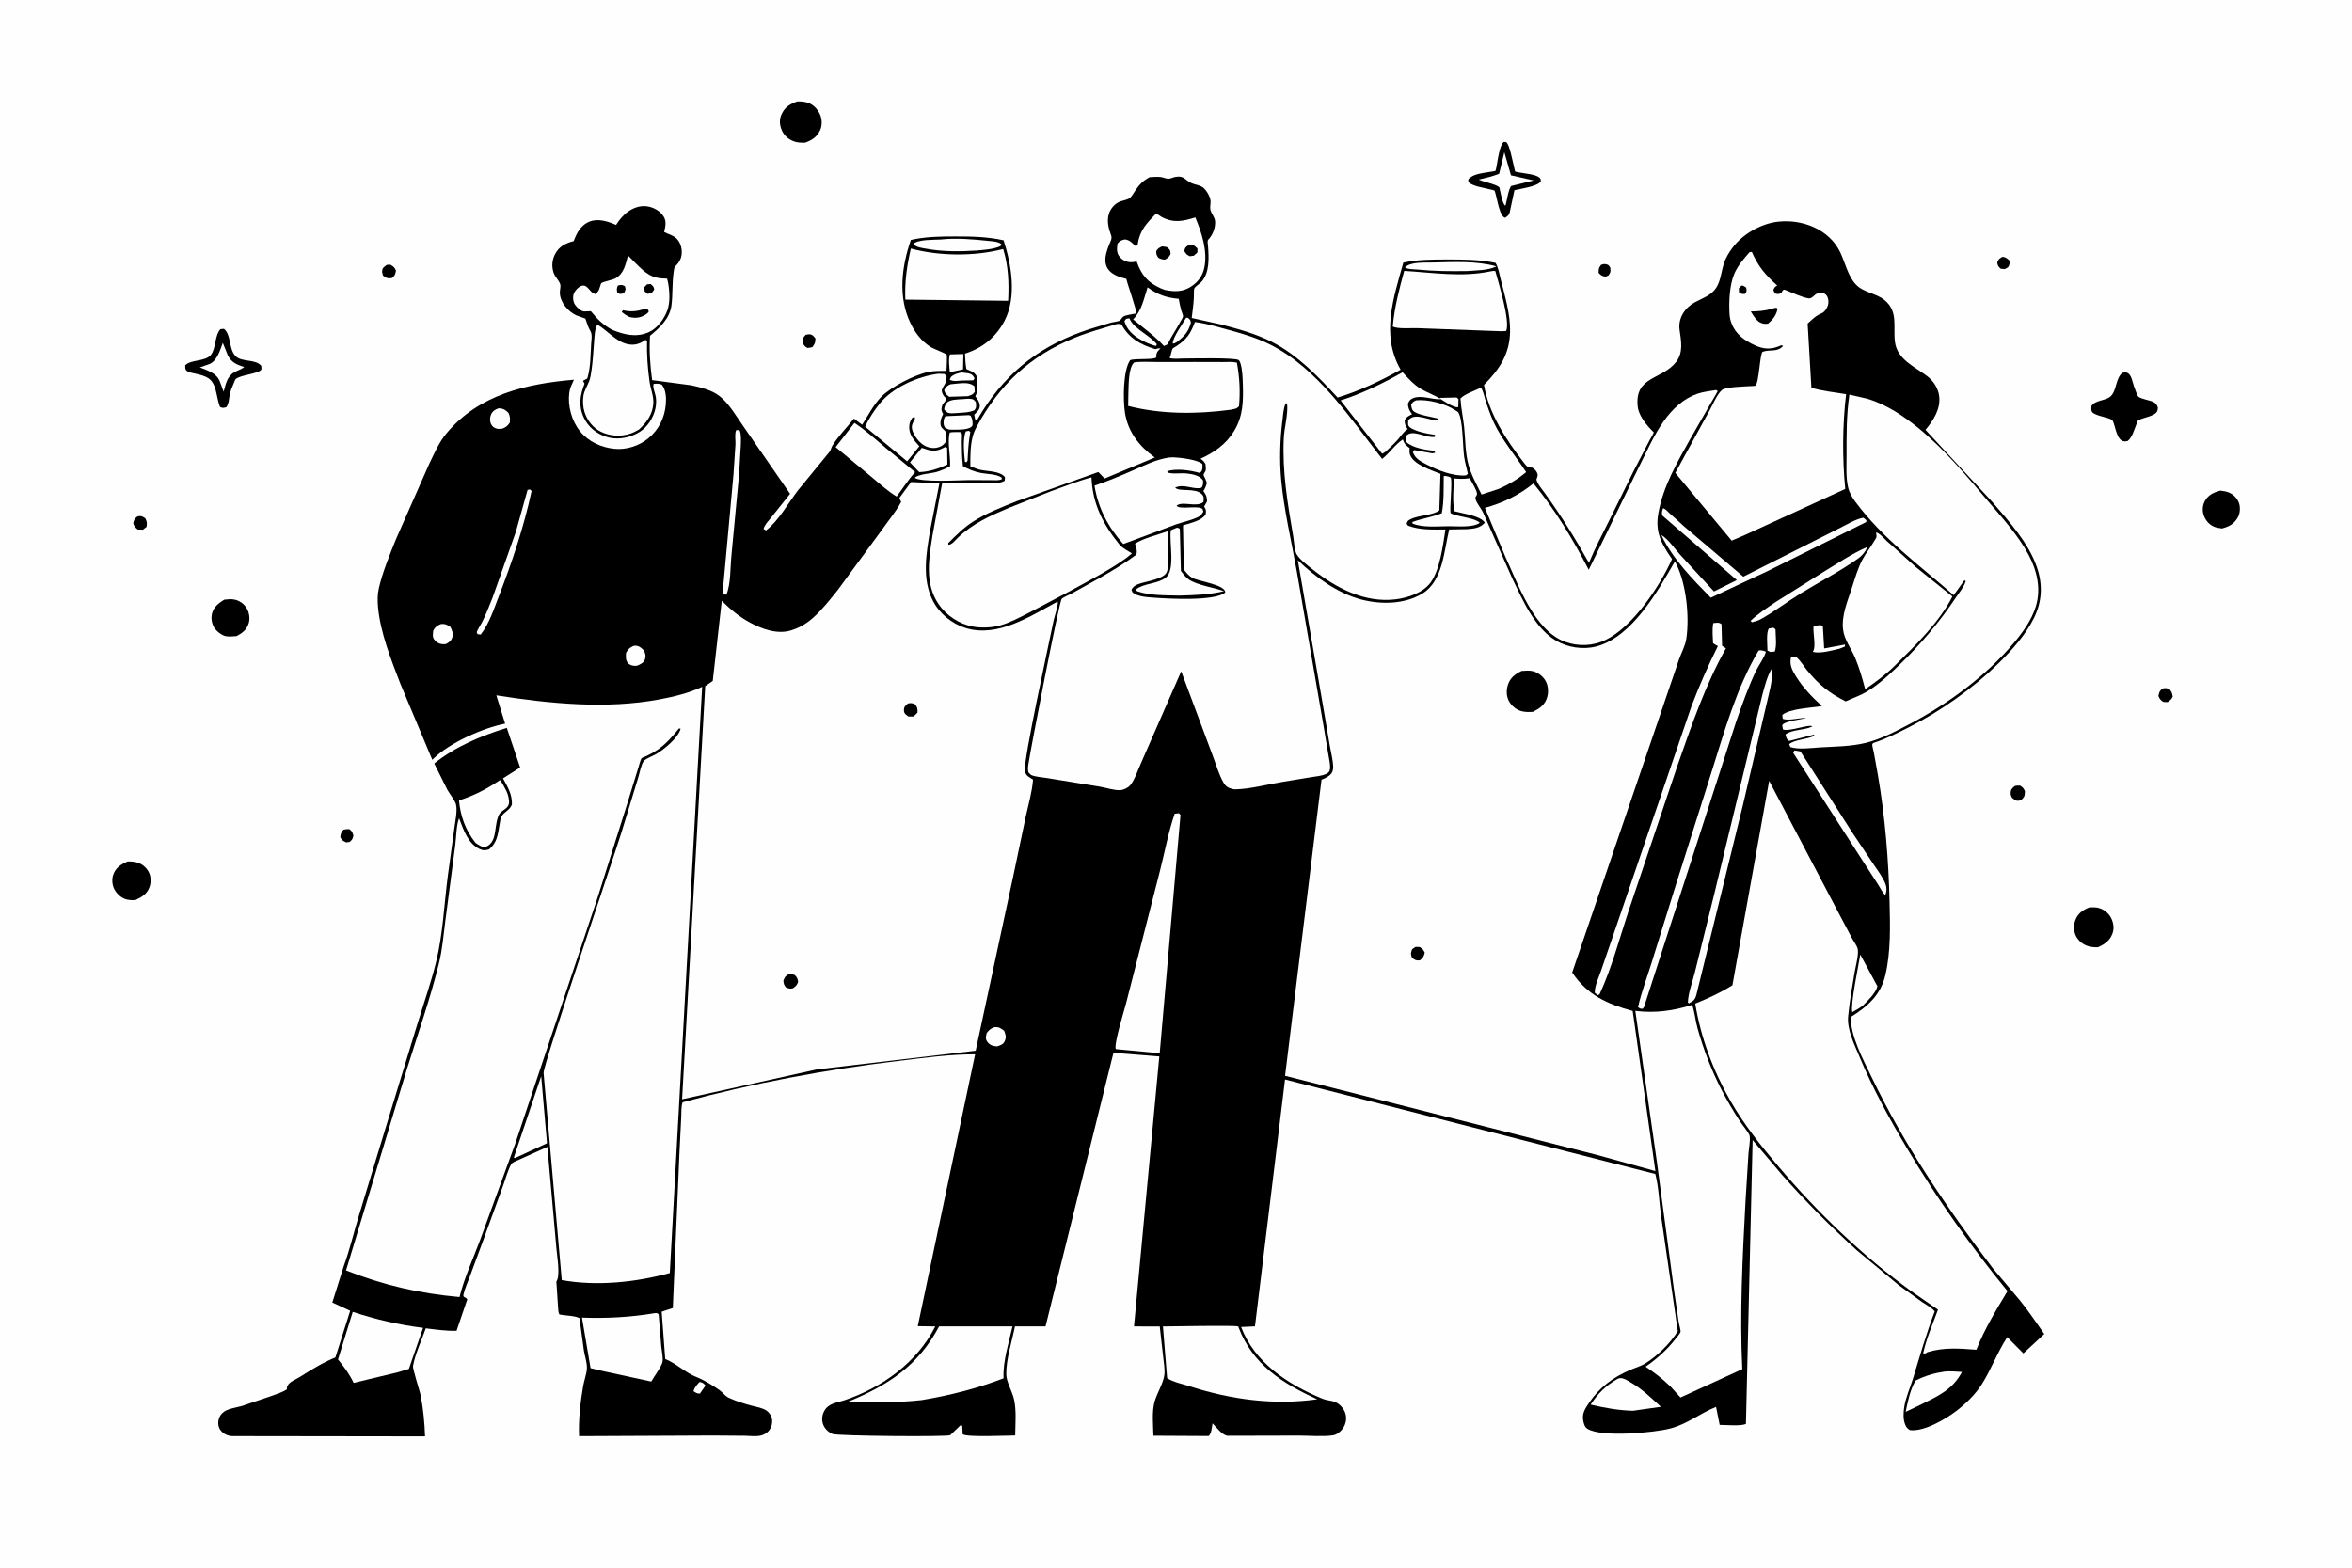 <svg version="1.1" xmlns="http://www.w3.org/2000/svg" style="display: block;" viewBox="0 0 2048 1365" width="1536" height="1024">
<path transform="translate(0,0)" fill="rgb(254,254,254)" d="M -0 -0 L 2048 0 L 2048 1365 L -0 1365 L -0 -0 z"/>
<path transform="translate(0,0)" fill="rgb(0,0,0)" d="M 1743.64 223.5 C 1746.57 223.801 1747.23 224.693 1749.5 226.49 C 1749.87 227.811 1750.1 228.586 1749.72 229.946 C 1748.9 232.925 1748.14 232.859 1745.5 234.229 L 1742 233.821 C 1739.9 231.72 1739.66 231.398 1739.06 228.5 C 1740.4 225.346 1740.65 225.226 1743.64 223.5 z"/>
<path transform="translate(0,0)" fill="rgb(0,0,0)" d="M 1394.1 230.5 C 1395.49 230.041 1396.5 229.642 1397.98 229.88 C 1400.7 230.318 1400.72 230.818 1402.17 233 C 1402.48 236.631 1402.52 236.808 1400.5 239.819 L 1397.98 240.755 C 1394.69 240.27 1394.43 239.844 1392.01 237.5 C 1392.01 233.872 1392.04 233.462 1394.1 230.5 z"/>
<path transform="translate(0,0)" fill="rgb(0,0,0)" d="M 299.017 722.5 C 300.69 721.992 302.266 721.968 304 721.861 C 306.692 723.718 306.667 724.35 307.745 727.5 C 306.959 730.583 306.865 730.989 304.5 733.078 L 301.5 733.49 C 298.393 732.072 298.036 731.926 296.325 729 C 296.772 725.607 296.801 725.059 299.017 722.5 z"/>
<path transform="translate(0,0)" fill="rgb(0,0,0)" d="M 701.463 291.5 C 702.412 291.252 703.516 290.92 704.5 290.949 C 707.376 291.035 708.255 292.526 710.016 294.5 C 709.938 298.368 709.709 298.828 707.5 302.024 C 706 302.613 704.589 302.686 703 302.856 C 700.4 301.15 700.048 300.822 698.768 298 C 699.111 294.436 699.056 294.104 701.463 291.5 z"/>
<path transform="translate(0,0)" fill="rgb(0,0,0)" d="M 336.903 230.5 L 339.951 230.348 C 342.85 232.159 343.37 232.443 344.814 235.5 C 344.094 238.976 344.015 239.471 341.5 241.93 L 340.939 242.044 C 337.347 242.564 336.278 241.89 333.5 239.832 C 333.182 238.65 332.724 237.227 332.764 236 C 332.865 232.934 334.688 232.097 336.903 230.5 z"/>
<path transform="translate(0,0)" fill="rgb(0,0,0)" d="M 119.88 449.5 C 123.309 449.026 123.494 449.364 126.5 451.18 C 128.101 454.453 128.064 455.01 127.629 458.654 L 124.5 461.113 L 120 461.017 C 117.461 458.923 116.98 458.601 116.004 455.5 C 116.982 451.94 116.919 451.633 119.88 449.5 z"/>
<path transform="translate(0,0)" fill="rgb(0,0,0)" d="M 1882.81 599.5 C 1885.69 598.951 1886.24 598.977 1889 599.968 C 1891.12 602.47 1891.28 603.249 1891.91 606.5 C 1890.67 609.196 1889.85 609.598 1887.5 611.294 C 1886.26 611.443 1884.76 611.167 1883.5 611.078 C 1881.05 609.292 1880.67 608.769 1879.42 606 C 1880.15 602.493 1880.27 602 1882.81 599.5 z"/>
<path transform="translate(0,0)" fill="rgb(0,0,0)" d="M 1754.17 684.5 C 1755.76 683.857 1757.32 684.01 1759 684.047 C 1761.29 685.499 1762.25 686.434 1763.2 689 C 1762.96 693.292 1763.04 693.412 1760.08 696.5 C 1759.28 696.814 1758.84 697.029 1757.94 697.171 C 1755.16 697.612 1753.86 696.071 1751.87 694.5 C 1751.19 693.13 1750.68 691.981 1750.76 690.41 C 1750.93 687.114 1751.89 686.736 1754.17 684.5 z"/>
<path transform="translate(0,0)" fill="rgb(0,0,0)" d="M 1933.3 427.118 C 1935.94 427.448 1938.59 427.834 1941.05 428.879 C 1945.01 430.558 1948.24 434.064 1949.64 438.123 C 1950.82 441.545 1950.53 446.855 1948.82 450 C 1945.5 456.102 1941.29 458.298 1934.81 460.102 C 1932.23 459.734 1929.42 459.403 1927.08 458.189 C 1922.92 456.029 1920.16 452.543 1918.74 448.074 C 1917.47 444.063 1917.92 439.663 1919.97 436 C 1922.96 430.645 1927.76 428.683 1933.3 427.118 z"/>
<path transform="translate(0,0)" fill="rgb(0,0,0)" d="M 195.204 522.134 C 198.047 521.799 200.89 521.474 203.737 521.957 C 208.306 522.733 212.363 525.54 214.774 529.5 C 216.926 533.033 217.855 538.326 216.63 542.367 C 214.823 548.33 211.223 551.09 205.936 553.851 C 203.022 554.024 199.631 554.44 196.756 553.928 C 193.148 553.285 188.488 549.515 186.567 546.544 C 184.41 543.208 183.626 538.218 184.56 534.316 C 185.951 528.508 190.427 525.106 195.204 522.134 z"/>
<path transform="translate(0,0)" fill="rgb(0,0,0)" d="M 110.994 750.133 C 113.795 749.963 116.606 750.238 119.32 750.961 C 123.58 752.095 127.41 755.305 129.442 759.188 C 131.584 763.279 131.691 768.305 130.1 772.618 C 127.929 778.504 123.391 781.198 117.998 783.688 C 115.425 783.942 112.89 783.785 110.364 783.24 C 105.994 782.298 101.913 778.504 99.743 774.634 C 97.656 770.913 97.177 765.63 98.631 761.578 C 100.857 755.373 105.377 752.674 110.994 750.133 z"/>
<path transform="translate(0,0)" fill="rgb(0,0,0)" d="M 1819.03 790.141 C 1822.45 789.944 1825.74 789.771 1829 791.065 C 1833.33 792.781 1836.84 796.035 1838.71 800.311 C 1840.56 804.563 1840.95 808.966 1839.27 813.317 C 1836.96 819.288 1832.42 822.311 1826.8 824.808 C 1824.15 824.957 1821.62 824.698 1819.04 824.087 C 1814.39 822.987 1810.1 819.62 1807.83 815.417 C 1805.61 811.327 1805.43 805.828 1806.99 801.5 C 1809.2 795.363 1813.36 792.636 1819.03 790.141 z"/>
<path transform="translate(0,0)" fill="rgb(0,0,0)" d="M 694.144 88.147 C 697.624 88.041 701.65 88.363 704.861 89.81 C 709.309 91.814 712.826 96.094 714.483 100.661 C 715.925 104.638 715.858 109.683 713.993 113.5 C 711.143 119.335 706.868 121.989 700.95 124.096 C 697.378 124.093 694.038 124.114 690.683 122.707 C 685.819 120.668 682.307 117.462 680.411 112.443 C 678.74 108.02 678.554 103.717 680.531 99.364 C 683.413 93.019 687.835 90.503 694.144 88.147 z"/>
<path transform="translate(0,0)" fill="rgb(0,0,0)" d="M 1309.21 123.5 C 1309.97 123.543 1310.82 123.281 1311.5 123.63 C 1314.29 125.055 1317.33 141.318 1318.26 144.876 C 1318.47 145.695 1319.04 148.889 1319.41 149.276 C 1319.62 149.496 1322.21 149.862 1322.81 149.987 C 1327.45 150.969 1336.92 151.55 1340.43 154.502 C 1341.79 155.645 1341.52 156.169 1341.68 157.921 C 1338.09 162.401 1324.44 164.095 1318.7 165.492 L 1315.44 180.698 C 1314.31 185.536 1314.81 186.869 1310.54 189.5 C 1305.88 188.307 1303.85 174.273 1302.53 169.732 C 1302.42 169.358 1301.6 166.039 1301.41 165.902 C 1300.73 165.391 1297.79 164.904 1296.85 164.648 C 1291.55 163.198 1283.44 162.307 1279.17 158.903 C 1278.34 158.241 1278.59 157.175 1278.5 156.165 C 1282.34 151.146 1291.35 150.647 1297.44 149.511 C 1298.1 149.389 1301.69 148.956 1302.03 148.668 C 1303.44 147.461 1304.48 128.268 1309.21 123.5 z"/>
<path transform="translate(0,0)" fill="rgb(254,254,254)" d="M 1309.9 132.416 L 1315.65 152.529 L 1335.49 157.003 L 1315.75 161.868 C 1313.18 165.71 1312.34 173.812 1311.01 178.5 L 1310.59 178.93 C 1307.89 176.53 1306.55 166.811 1305.54 162.979 C 1302.36 160.109 1292.1 158.41 1287.64 156.256 C 1293.59 154.783 1299.66 153.501 1305.35 151.185 L 1309.9 132.416 z"/>
<path transform="translate(0,0)" fill="rgb(0,0,0)" d="M 1848.19 324.5 C 1849.81 324.188 1850.87 323.906 1852.43 324.571 C 1856.12 326.138 1856.94 333.195 1858.29 336.637 C 1859 338.459 1860.85 344.263 1861.96 345.242 C 1864.34 347.353 1871.82 348.316 1875 349.897 C 1877.52 351.149 1878.19 352.438 1879.02 355 C 1878.81 355.882 1878.68 357.42 1878.28 358.18 C 1875.92 362.679 1865.45 363.364 1861.57 366.162 C 1861.3 366.356 1860.4 369.016 1860.23 369.43 C 1858.44 373.788 1856.47 381.28 1852.5 383.977 L 1850.35 384.249 C 1843.08 384.56 1842.12 371.058 1839.63 366.249 C 1838.21 363.492 1825.47 362.537 1821.94 358.923 C 1820.59 357.537 1821.1 355.376 1821.08 353.5 C 1824.56 348.036 1833.28 349.01 1837.71 345.098 C 1843.28 340.178 1842 329.11 1848.19 324.5 z"/>
<path transform="translate(0,0)" fill="rgb(0,0,0)" d="M 191.914 286.5 L 195.006 286.206 C 201.538 291.577 199.003 303.53 205.053 309.898 C 210.438 315.566 222.493 312.237 227.5 318.49 C 227.514 318.957 227.746 321.35 227.592 321.603 C 225.279 325.424 209.867 326.239 205.402 329.83 C 204.719 330.38 203.892 332.773 203.5 333.685 C 202.138 336.855 200.693 340.289 200.027 343.678 C 199.258 347.589 199.444 351.117 197.07 354.5 C 194.425 355.039 193.965 355.472 191.5 354.18 C 189.697 349.411 189.11 344.394 187.776 339.5 C 184.935 329.071 179.955 327.591 170.25 325.275 C 168.081 324.757 164.845 324.371 163.027 323.116 C 160.988 321.709 161.41 320.194 161.268 318 C 166.125 312.825 178.802 314.864 183.555 308.997 C 188.199 303.266 186.774 292.175 191.914 286.5 z"/>
<path transform="translate(0,0)" fill="rgb(254,254,254)" d="M 194.01 298.424 L 198.372 309.26 C 201.675 315.712 206.087 317.347 212.674 319.516 C 210.161 321.497 206.79 322.456 204 324.05 C 197.756 327.618 196.452 334.647 194.736 341.027 L 191.325 331.822 C 188.253 324.546 180.747 322.547 174.03 319.797 L 182.5 316.858 C 189.174 313.851 191.591 304.777 194.01 298.424 z"/>
<path transform="translate(0,0)" fill="rgb(0,0,0)" d="M 1000.98 154.148 C 1004.08 153.993 1007.41 153.681 1010.5 153.991 C 1012.77 154.219 1015.04 155.48 1017.29 155.5 C 1019.22 155.517 1021.14 154.426 1023 154.027 C 1031.02 152.308 1031.6 156.633 1037.48 159.332 C 1040.52 160.727 1044.2 160.9 1047.03 162.779 C 1050.3 164.957 1053.85 171.008 1054.09 175 C 1054.25 177.45 1053.42 180.08 1053.96 182.5 C 1054.75 186 1057.71 188.762 1058.03 192.42 C 1058.51 198.033 1055.95 204.552 1052.11 208.547 C 1051.05 209.647 1051.77 212.66 1051.89 214.295 C 1052.59 224.191 1053.41 237.178 1046.24 245.195 C 1044.78 246.828 1040.88 249.292 1040 250.967 C 1039.37 252.163 1039.63 257.479 1039.55 259.059 C 1039.24 264.992 1038.43 270.879 1037.68 276.768 L 1062.82 282.317 C 1077.95 286.248 1093.54 290.482 1107.53 297.601 C 1129.68 308.874 1148.11 328.019 1164.73 346.072 C 1184.18 340.118 1201.86 331.695 1219.6 321.807 L 1219.24 321.179 C 1202.41 291.147 1213.31 259.407 1221.96 228.552 C 1234.42 225.838 1247.13 225.859 1259.81 225.832 C 1274.23 225.801 1288.02 225.852 1302.23 228.774 C 1304.8 233.004 1305.65 238.941 1306.87 243.723 C 1310.51 257.891 1315.01 273.294 1314.9 288 C 1314.75 308.001 1305.75 321.435 1292.19 335.051 C 1296.28 360.089 1311.76 383.274 1326.99 402.931 C 1329.67 406.397 1330.03 406.705 1334.5 407.22 C 1335.87 408.305 1337.24 409.339 1338.07 410.922 C 1339.57 413.792 1338.8 414.556 1337.82 417.5 C 1338.86 421.544 1342.1 425.128 1344.54 428.486 C 1359.07 448.429 1371.52 468.553 1383.57 490.077 C 1388.78 477.243 1395.41 464.797 1401.57 452.386 L 1422.2 410.622 L 1436.33 383.325 C 1436.96 382.109 1439.97 377.289 1439.97 376.275 C 1439.97 376.227 1427.15 364.805 1426.01 353.803 C 1423.26 327.128 1447.35 330.82 1459.56 314.944 C 1465.9 306.695 1463.82 296.686 1462.49 287.169 C 1461.07 277.078 1466.9 267.996 1475.64 263.196 C 1482.31 259.536 1490.04 257.233 1494.36 250.515 C 1498.33 244.324 1498.82 236.384 1501 229.5 C 1502.65 224.286 1505.74 219.309 1509.05 215 C 1517.98 203.387 1533.48 194.603 1548.07 192.927 C 1569.3 190.491 1592.82 199.456 1602.42 219.673 C 1606.64 228.542 1609.08 240.167 1615.87 247.449 C 1622.71 254.777 1633.47 255.036 1640.95 261.169 C 1653.06 271.095 1648.35 284.002 1650.01 297.5 C 1651.92 313.003 1667.32 319.143 1678.04 327.38 C 1683.66 331.698 1687.81 338.055 1688.58 345.196 C 1689.79 356.314 1683.33 366.118 1676.62 374.204 L 1734.94 437.14 C 1749.52 454.197 1766.21 472.269 1773.62 493.814 C 1778.78 508.827 1778.19 523.645 1771.14 537.906 C 1763.96 552.435 1752.48 565.45 1741 576.751 C 1718.01 599.373 1690.06 619.16 1661.21 633.693 C 1652.01 638.33 1642.77 643.056 1632.97 646.315 L 1631.39 646.868 C 1631.37 646.883 1630.32 647.627 1630.29 647.88 C 1630.06 649.339 1631.28 653.278 1631.58 654.925 L 1635.22 675.076 C 1641.49 711.635 1644.5 748.92 1645.35 785.976 C 1645.83 806.672 1646.43 828.618 1641.73 848.891 C 1637.65 866.48 1626.1 876.531 1611.48 885.606 C 1611.5 902.638 1622.21 922.323 1629.46 937.422 C 1658.36 997.575 1695.03 1051.61 1735.38 1104.56 L 1759.03 1132.62 C 1766.5 1141.86 1773.19 1151.92 1780.07 1161.62 L 1761.84 1178.54 L 1747.83 1164.38 C 1739.33 1177.35 1734.03 1192.01 1725.91 1205 C 1720.33 1213.93 1711.9 1222.23 1703.52 1228.61 C 1694.02 1235.84 1675.32 1246.94 1663 1245.32 C 1660.76 1243.79 1660.16 1243.3 1659.02 1240.72 C 1657.02 1236.17 1657.35 1229.98 1658.12 1225.14 C 1659.49 1216.56 1663.35 1208.27 1665.87 1200 C 1671.86 1180.39 1677.34 1161.16 1684.67 1141.94 C 1682.06 1138.62 1677.13 1136.17 1673.57 1133.75 L 1653.45 1119.21 L 1617.16 1089.03 C 1594.07 1068.3 1572.44 1046.44 1551.87 1023.23 L 1526.1 992.77 L 1520.27 1239.99 C 1515.33 1242.06 1503.16 1240.76 1497.41 1240.81 L 1494.27 1225.14 C 1480.3 1230.7 1469.42 1239.98 1454.41 1243.93 C 1440.77 1247.53 1394.24 1252.04 1382.05 1244.07 C 1379.78 1242.59 1379.11 1239.71 1378.6 1237.16 C 1377.31 1230.78 1380.46 1226.3 1383.86 1221.28 C 1392.81 1208.07 1404.42 1199.54 1418.95 1193.16 C 1423.7 1191.07 1428.76 1189.76 1433.19 1186.96 C 1443.44 1180.47 1454.62 1169.51 1460.93 1159.15 L 1446.32 1058.5 C 1444.67 1046.66 1444.36 1033.82 1441.35 1022.3 L 1118.94 939.991 L 1092.76 1154.98 L 1080.68 1155.53 C 1092.57 1186.76 1121.33 1205.41 1151.1 1217.84 C 1156.93 1220.28 1161.95 1218.97 1166.95 1223.73 C 1170.01 1226.64 1172.09 1230.53 1172.12 1234.8 C 1172.14 1238.95 1170.51 1243.03 1167.55 1245.96 C 1165.77 1247.72 1163.36 1249.53 1160.83 1249.89 C 1151.48 1251.24 1140.43 1250.11 1130.87 1250.14 L 1069.15 1250.29 C 1064.54 1250.21 1059.07 1242.75 1055.81 1239.45 C 1055.15 1242.97 1055.03 1248.02 1052.51 1250.5 L 1004.33 1250.24 C 1004.15 1240.88 1002.83 1229.22 1005.45 1220.24 C 1007.5 1213.21 1013.25 1203.87 1013.91 1196.9 C 1014.37 1192.05 1013.34 1186.34 1012.81 1181.47 L 1009.86 1155.07 L 987.429 1155.03 L 1009.48 919.909 L 969.552 916.742 L 910.395 1155 L 883.791 1155.02 C 881.179 1167.99 875.987 1183.75 876.215 1196.85 C 876.332 1203.58 881.531 1211.83 883.003 1218.67 C 885.145 1228.63 884.096 1239.86 883.978 1250.04 C 876.567 1250.06 842.384 1251.75 838.259 1249 L 837.856 1241.5 L 836.5 1241.01 L 827.421 1249.78 C 824.534 1251.35 728.739 1250.48 724.875 1248.73 C 720.98 1246.96 717.661 1243.73 716.458 1239.57 C 715.415 1235.96 715.857 1232.18 717.617 1228.88 C 721.362 1221.86 728.272 1221.65 734.981 1219.43 C 768.024 1208.45 798.657 1186.38 814.384 1155.04 L 799.135 1154.83 L 849.085 918.087 C 826.791 917.997 803.603 921.222 781.5 923.899 C 718.29 931.553 655.833 943.165 594.367 959.865 C 593.022 963.366 593.383 969.033 593.176 972.815 L 591.671 1003.06 L 585.845 1139.03 L 576.146 1142.23 L 579.245 1183.4 C 589.089 1187.41 596.824 1195.39 606.5 1199.15 C 612.872 1201.63 620.915 1206.51 626.49 1210.5 C 629.499 1212.65 631.357 1215.74 634.834 1217.31 C 641.132 1220.17 647.832 1222.28 654.5 1224.05 C 658.599 1225.14 664.159 1225.97 667.64 1228.5 C 670.134 1230.32 672.046 1233.27 672.305 1236.38 C 672.631 1240.27 671.484 1243.92 668.715 1246.71 C 666.933 1248.52 664.366 1249.74 661.899 1250.23 C 657.652 1251.07 652.469 1250.32 648.1 1250.28 L 620.179 1250.08 L 504.217 1250.62 C 503.622 1236.32 505.393 1220.98 507.794 1206.92 C 508.642 1201.96 510.857 1196.36 511.046 1191.5 C 511.228 1186.8 509.3 1181.15 508.476 1176.44 L 504.561 1147.78 C 500.543 1145.66 491.971 1145.61 487.19 1144.67 C 485.955 1142.94 486.105 1140 485.901 1137.9 L 484.45 1116 C 488.125 1110.98 485.019 1093.89 484.504 1087.22 L 476.647 998.712 L 447.648 1011.76 C 447.084 1012.1 445.57 1013.01 445.257 1013.55 C 442.188 1018.87 440.23 1026.62 438.084 1032.43 L 421.257 1078.7 L 409.222 1111.27 C 407.34 1116.37 404.85 1121.79 403.592 1127.07 C 402.847 1130.2 405.346 1129.01 406.867 1131.5 L 397.559 1158.83 C 388.718 1159.11 379.521 1157.76 370.746 1156.71 C 367.242 1166.91 361.563 1178.82 359.662 1189.33 C 359.151 1192.15 365.441 1210.67 366.356 1215.45 C 368.6 1227.14 369.698 1238.93 370.103 1250.82 L 202 1250.59 C 198.11 1250.31 194.709 1248.78 192.228 1245.69 C 190.245 1243.23 189.674 1240.04 190.203 1236.96 C 190.766 1233.68 192.467 1231.11 195.198 1229.22 C 199.059 1226.55 206.123 1225.62 210.666 1224.32 L 235.088 1216.04 C 240.007 1214.25 245.38 1212.72 249.798 1209.86 C 249.803 1208.7 249.838 1207.81 250.349 1206.75 C 252.043 1203.21 257.42 1201.33 260.685 1199.3 C 271.278 1192.69 280.409 1186.87 292.053 1182.04 L 304.909 1141.41 L 289.366 1134.2 L 299.494 1102.03 C 304.459 1088.39 307.923 1073.77 312.114 1059.83 L 337.027 978 L 363.727 890.723 C 369.197 873.042 375.403 855.238 379.819 837.265 C 385.678 813.417 386.772 786.866 389.955 762.459 L 395.757 720.173 C 396.498 714.49 398.381 705.988 397.059 700.454 C 396.257 697.095 391.421 691.057 389.534 687.682 L 378.124 664.775 C 396.378 650.147 419.079 640.554 441.298 633.787 L 452.915 668.258 L 437.991 677.734 C 442.063 685.315 446.054 691.591 445.753 700.5 C 443.984 705.398 439.535 706.583 436.93 710.398 C 435.745 712.133 435.249 716.477 434.899 718.523 C 433.471 726.854 432.769 733.779 425.945 739.5 C 422.808 740.574 420.834 740.73 417.762 739.335 C 407.424 734.639 403.503 722.229 399.735 712.447 C 397.291 718.472 397.304 729.346 396.371 736.076 L 387.754 802.011 C 386.178 814.074 385.179 826.648 382.305 838.458 C 374.747 869.507 363.749 900.422 354.304 930.993 L 301.319 1106.28 C 334.271 1119.22 364.743 1126.27 400.136 1129.47 C 404.192 1112.84 412.019 1095.96 418.024 1079.87 L 448.589 996.038 L 477.036 911 L 520.382 781.475 L 545.655 701.404 L 556.011 667.817 C 556.608 666.079 557.672 661.393 558.674 660.23 C 559.234 659.579 562.578 658.453 563.486 658.016 C 566.837 656.405 570.002 654.61 573.054 652.483 C 580.331 647.413 585.668 641.03 591.234 634.243 L 592.643 634.5 C 590.693 642.473 577.921 652.798 570.994 656.787 C 568.591 658.17 561.756 660.758 560.407 662.799 C 558.143 666.225 556.919 673.268 555.661 677.292 L 541.14 724.81 C 533.459 749.466 472.48 928.607 473.326 934.345 L 489.158 1114.71 C 519.688 1120.22 553.423 1116.66 583.219 1108.57 L 611.403 597.983 C 599.993 603.489 586.683 606.612 574.288 608.934 C 527.981 617.608 478.346 612.658 432.174 605.423 L 439.842 630.074 C 420.56 633.785 391.282 646.857 377.349 660.663 L 376.423 661.59 L 348.478 594.971 C 340.521 574.242 331.277 551.074 329.173 528.783 C 328.658 523.336 328.632 517.478 329.879 512.123 C 333.265 497.583 339.431 482.835 344.975 469 L 373.884 403.5 C 378.509 394.119 382.154 385.141 388.971 377 C 417.026 343.495 458.29 334.064 499.755 330.53 L 499.259 331.628 L 498.5 333.339 C 497.07 336.299 496.144 338.608 495.709 341.903 C 494.203 353.319 497.799 366.534 505.121 375.5 C 512.533 384.576 523.429 389.508 534.919 390.71 C 545.247 391.79 556.524 388.178 564.485 381.601 C 573.651 374.028 578.678 363.84 579.739 352.104 C 580.243 346.525 579.926 339.216 576.186 334.756 C 573.588 333.834 571.792 333.853 569.076 334.209 C 568.169 337.297 570.5 342.269 571.036 345.5 C 571.724 349.64 571.233 354.513 569.942 358.5 C 567.386 366.39 562.089 373.562 554.589 377.364 C 546.181 381.627 536.303 383.169 527.26 380.05 C 518.76 377.119 511.983 371.428 508.202 363.214 C 503.523 353.049 505.162 344.03 508.966 334 L 507.632 331.5 L 510.456 329.938 L 511.348 329.5 L 511.559 328.83 C 514.33 319.465 514.104 308.838 514.754 299.136 C 514.962 296.023 515.808 291.138 514.224 288.468 C 512.165 284.996 511.05 281.101 509.725 277.293 L 501.721 274.437 C 494.544 271.075 487.631 262.995 487.469 254.741 C 487.427 252.632 488.412 249.358 487.821 247.456 C 486.736 243.967 483.229 241.041 481.967 237.136 C 480.178 231.6 480.768 225.827 483.561 220.722 C 486.822 214.761 491.991 211.9 498.352 210.146 L 499.5 209.835 L 500.9 206.5 C 503.294 200.645 507.254 195.209 513.343 192.821 C 520.951 189.837 529.413 192.677 536.441 195.742 C 539.321 191.158 542.689 187.056 547.169 183.929 C 552.345 180.314 558.464 178.451 564.749 179.758 C 570.03 180.856 575.445 184.127 578.167 188.934 C 580.466 192.995 579.315 197.591 578.292 201.83 C 581.986 203.921 585.962 204.512 589.11 207.591 C 592.021 210.438 593.673 215.155 593.656 219.227 C 593.634 224.475 591.815 228.01 588.163 231.612 C 586.851 232.905 586.82 235.188 586.555 237.002 C 585.172 246.481 585.855 256.095 584.713 265.5 C 583.299 277.161 574.526 285.276 566.007 292.244 C 565.148 305.128 566.139 318.116 567.826 330.886 L 602.098 335.423 C 610.364 337.309 619.586 339.443 626.403 344.673 C 635.002 351.269 641.585 363.192 647.863 371.959 L 687.972 429.896 L 671.447 450.616 C 669.141 453.537 665.725 456.862 664.844 460.5 L 667 461.808 C 677.968 453.487 686.375 437.869 694.896 426.801 L 722.192 393.5 C 723.535 391.739 723.705 389.779 724.794 387.987 C 729.751 379.828 737.574 371.985 743.577 364.376 L 750.72 369.752 C 755.877 361.732 760.397 352.689 767.011 345.758 C 775.44 336.926 796.293 326.284 808.274 323.784 C 813.34 322.726 818.965 322.896 824.135 322.818 C 824.148 320.666 824.972 309.797 824.221 308.608 C 823.709 307.797 812.645 303.446 810.788 302.294 C 802.548 297.182 797.025 290.009 792.831 281.353 C 781.787 258.56 785.023 232.077 793.123 208.814 C 805.683 205.917 818.924 205.739 831.755 205.739 C 845.922 205.739 860.014 205.994 873.894 209.126 C 880.715 230.393 885.527 258.366 874.72 279.177 C 867.302 293.463 855.484 302.966 840.261 307.803 C 840.532 312.279 840.601 316.903 841.5 321.298 L 844.264 322.5 C 847.561 323.936 848.972 324.821 850.783 328 C 851.013 333.24 851.938 339.445 849.605 344.279 L 849.216 345 C 851.137 347.266 853.003 349.906 853.153 353 C 853.328 356.63 850.555 358.582 848.306 361 L 849.189 365.5 L 850.5 366.102 L 855.02 358.51 C 877.95 322.233 907.795 299.823 948.5 286.522 L 967.71 280.71 C 969.51 280.25 973.695 279.896 975 279.012 C 976.194 278.203 976.997 276.275 978.199 275.5 C 980.33 274.126 986.718 273.419 989.428 272.805 C 989.96 270.252 981.885 247.736 980.749 242.728 C 977.817 241.959 974.875 241.149 972.115 239.874 C 959.43 234.015 961.531 223.467 965.842 212.775 C 966.895 210.163 968.565 207.641 967.519 204.825 C 965.293 198.837 963.631 192.579 965.527 186.205 C 966.94 181.458 970.894 176.903 975.595 175.248 C 978.005 174.4 981.464 173.906 983.537 172.447 C 985.51 171.059 987.463 167.296 988.879 165.284 C 992.469 160.183 995.479 157.173 1000.98 154.148 z"/>
<path transform="translate(0,0)" fill="rgb(254,254,254)" d="M 608.991 1203.5 L 609.589 1203.48 C 611.834 1203.83 612.871 1204.9 614.333 1206.5 L 609.472 1213.5 C 607.122 1213.72 605.795 1212.68 603.889 1211.5 C 604.661 1208.13 606.8 1206.05 608.991 1203.5 z"/>
<path transform="translate(0,0)" fill="rgb(254,254,254)" d="M 1252.89 346.366 L 1268.5 346.005 L 1269.97 347.5 L 1269.77 354.5 C 1265.11 354.878 1256.94 348.859 1252.89 346.366 z"/>
<path transform="translate(0,0)" fill="rgb(254,254,254)" d="M 841.027 375.5 L 843.533 375.015 L 844.91 376 C 843.313 384.369 842.956 392.51 842.5 400.993 L 841.514 402.45 L 840.221 402 C 839.498 395.207 838.15 381.51 841.027 375.5 z"/>
<path transform="translate(0,0)" fill="rgb(254,254,254)" d="M 837.422 324.219 L 843.5 324.996 C 846.547 325.914 847.182 326.68 848.571 329.299 L 847.5 331.071 L 837.452 331.259 C 833.771 331.445 830.175 332.364 826.947 330.5 L 828.101 328.081 C 831.052 325.541 833.744 324.996 837.422 324.219 z"/>
<path transform="translate(0,0)" fill="rgb(254,254,254)" d="M 1544.14 546.5 C 1544.9 546.825 1545.43 547.443 1546.03 548 C 1546.07 553.46 1547.34 562.423 1545.31 567.365 L 1541.5 567.625 L 1539.01 566.5 C 1539.02 561.412 1537.76 551.548 1540.12 547.224 L 1544.14 546.5 z"/>
<path transform="translate(0,0)" fill="rgb(254,254,254)" d="M 1032.81 276.5 L 1034.33 276.651 C 1036.4 278.315 1036.47 278.207 1036.97 281 C 1034.6 289.259 1031.21 292.67 1024.5 297.873 C 1023.05 298.67 1022.83 299.017 1021.12 298.96 C 1021.3 293.443 1029.82 281.888 1032.81 276.5 z"/>
<path transform="translate(0,0)" fill="rgb(254,254,254)" d="M 827.125 308.5 L 838.859 308.168 L 838.577 321.533 L 827.039 323.968 C 826.696 319.059 825.679 313.21 827.125 308.5 z"/>
<path transform="translate(0,0)" fill="rgb(254,254,254)" d="M 980.553 277.5 L 983.398 277.015 L 983.737 277.748 L 984.346 278.863 C 988.596 286.776 1001.39 292.021 1007.38 299.693 L 1006.5 301.136 C 1002.25 300.068 997.44 298.005 993.622 295.865 C 986.784 292.032 981.27 287.236 979.1 279.5 L 980.553 277.5 z"/>
<path transform="translate(0,0)" fill="rgb(254,254,254)" d="M 865.688 894.5 L 866.209 894.421 C 869.934 894.137 871.627 895.469 874.396 897.613 C 875.524 900.681 876.377 902.702 875.117 906 C 873.784 909.489 871.677 909.91 868.5 911.103 L 867.5 911.085 C 864.196 910.838 861.786 909.944 859.732 907.188 C 857.748 904.525 858.537 902.404 859.182 899.5 C 861.193 896.89 862.587 895.659 865.688 894.5 z"/>
<path transform="translate(0,0)" fill="rgb(254,254,254)" d="M 551.34 562.5 C 552.317 562.242 552.39 562.16 553.552 562.205 C 556.63 562.325 558.836 564.415 560.821 566.5 C 561.916 568.957 562.601 571.564 561.5 574.186 C 560.211 577.255 558.278 577.955 555.5 579.314 C 554.598 579.608 554.531 579.68 553.438 579.75 C 551.226 579.892 548.145 579.084 546.719 577.273 C 544.501 574.456 545.021 571.822 545.084 568.5 C 546.784 565.298 548.068 564.062 551.34 562.5 z"/>
<path transform="translate(0,0)" fill="rgb(254,254,254)" d="M 383.475 543.5 L 384.098 543.348 C 387.256 542.891 389.708 544.01 392.181 545.829 C 393.64 548.729 394.864 551.658 393.806 555 C 392.801 558.175 391.14 559.058 388.5 560.668 C 387.53 560.804 386.487 560.999 385.5 560.905 C 382.189 560.59 380.362 559.476 378.204 556.969 C 376.328 554.789 376.957 551.621 377.24 549 C 378.906 545.936 380.322 544.927 383.475 543.5 z"/>
<path transform="translate(0,0)" fill="rgb(254,254,254)" d="M 1582.7 544.5 C 1584.77 544.272 1585.29 544.086 1587.23 545 L 1588.38 564.567 L 1606.5 561.187 L 1606.5 562.89 L 1602.05 564.703 C 1595.15 566.337 1585.42 569.258 1578.5 567.582 C 1581.62 562.849 1578.5 551.699 1579.11 545.5 L 1582.7 544.5 z"/>
<path transform="translate(0,0)" fill="rgb(254,254,254)" d="M 433.944 355.5 L 434.939 355.47 C 438.422 355.654 440.472 357.089 442.814 359.5 C 444.154 362.649 444.317 364.616 443.875 368 C 441.621 371.076 440.978 371.579 437.5 373.152 C 436.071 373.265 434.415 373.473 433 373.225 C 430.54 372.795 428.494 371.259 427.5 368.968 C 426.366 366.353 426.495 363.041 427.739 360.5 C 429.129 357.658 431.094 356.583 433.944 355.5 z"/>
<path transform="translate(0,0)" fill="rgb(254,254,254)" d="M 827.658 334.5 L 832.876 333.951 C 838.316 333.453 844.144 332.594 848.5 336.221 L 848.806 341 C 846.938 343.772 846.004 343.74 842.79 344.871 L 826.5 345.39 C 823.734 343.137 823.055 342.879 822.131 339.5 C 823.725 336.839 824.74 335.644 827.658 334.5 z"/>
<path transform="translate(0,0)" fill="rgb(254,254,254)" d="M 842.294 361.443 C 843.507 361.264 844.01 361.485 845.155 361.847 C 846.155 363.78 846.758 365.331 846.83 367.545 C 846.882 369.15 847.271 370.196 846.038 371.361 C 842.438 374.761 831.594 373.974 826.75 373.997 C 825.226 373.721 824.125 372.929 822.803 372.156 C 822.335 371.29 821.87 370.496 821.736 369.5 C 821.395 366.952 821.653 364.339 823.257 362.305 L 842.294 361.443 z"/>
<path transform="translate(0,0)" fill="rgb(254,254,254)" d="M 838.973 347.406 C 840.748 347.199 842.478 347.023 844.269 347.141 C 847.656 347.364 847.58 347.545 849.704 350.032 C 849.94 353.206 850.526 354.39 848.5 357.121 C 843.732 359.199 838.299 359.206 833.172 359.57 L 828.5 359.83 C 825.045 359.631 824.354 358.91 822.167 356.5 C 822.411 353.902 822.853 352.577 824.542 350.55 C 827.059 347.529 835.184 347.692 838.973 347.406 z"/>
<path transform="translate(0,0)" fill="rgb(254,254,254)" d="M 1248.41 228.453 C 1266.08 228.001 1285.85 226.996 1302.99 231.825 C 1295.68 235.476 1285.67 235.224 1277.62 235.895 C 1262.98 236.115 1248.79 236.045 1234.2 234.583 C 1230.76 234.238 1226.38 234.582 1223.39 232.72 C 1228.37 227.534 1241.39 228.749 1248.41 228.453 z"/>
<path transform="translate(0,0)" fill="rgb(254,254,254)" d="M 822.204 389.5 L 823.466 389.035 L 824.711 390 L 824.946 404.311 C 817.153 408.078 809.189 410.656 800.5 411.016 L 797.839 408.339 L 792.359 402.5 L 802.672 389.879 L 806.5 391.128 L 807.545 391.472 C 812.516 393.021 816.76 392.489 821.277 390.018 L 822.204 389.5 z"/>
<path transform="translate(0,0)" fill="rgb(254,254,254)" d="M 1619.84 831.199 L 1634.75 858.787 C 1633.41 864.66 1626.51 871.218 1622.28 875.443 C 1619.44 877.801 1616.08 879.517 1612.89 881.36 C 1611.07 875.03 1618.46 839.856 1619.84 831.199 z"/>
<path transform="translate(0,0)" fill="rgb(254,254,254)" d="M 459.381 426.5 L 461.513 426.117 L 462.884 427.5 C 456.17 458.734 445.931 489.243 434.407 519 C 430.138 530.021 425.924 543.153 418.57 552.5 L 415.975 552.175 C 415.701 551.617 415.151 551.122 415.152 550.5 C 415.154 549.257 419.018 543.184 419.777 541.677 C 423.24 534.808 426.04 527.588 428.856 520.436 L 449.127 463.2 L 459.381 426.5 z"/>
<path transform="translate(0,0)" fill="rgb(254,254,254)" d="M 1625.41 476.5 C 1625.64 477.531 1624.92 478.537 1624.38 479.413 C 1622.79 482.029 1620.42 484.518 1617.93 486.285 C 1602.31 497.354 1584.31 506.572 1567.95 516.625 C 1556.24 523.819 1545 532.545 1533.05 539.172 C 1530.7 540.475 1528.1 541.169 1525.5 541.764 L 1524.33 540.522 C 1530.96 534.153 1538.96 529.025 1546.55 523.883 L 1588.59 497.443 C 1600.51 490.278 1612.64 481.974 1625.41 476.5 z"/>
<path transform="translate(0,0)" fill="rgb(254,254,254)" d="M 819.469 208.43 L 820.277 208.314 C 832.987 207.052 847.01 208.197 859.72 209.547 C 863.793 209.979 868.719 209.988 871.974 212.5 L 871.128 214.216 C 865.026 216.989 856.901 217.463 850.249 218.045 C 835.859 218.975 820.842 219.11 806.613 216.484 C 802.941 215.806 797.428 215.323 795.271 212.196 C 799.995 208.172 813.268 208.794 819.469 208.43 z"/>
<path transform="translate(0,0)" fill="rgb(254,254,254)" d="M 1257.13 414.5 C 1257.93 414.359 1257.7 414.349 1258.5 414.409 C 1259.57 414.488 1262.67 414.92 1263.25 416 C 1264.92 419.12 1261.81 445.349 1263.26 446.837 C 1263.64 447.231 1266.65 448.074 1267.33 448.308 C 1272.45 450.079 1285.25 451.392 1288.5 455.188 C 1282.5 459.54 1268.66 458.062 1261.5 458.119 C 1251.78 458.121 1238.97 459.568 1230 455.793 L 1229.75 454.5 C 1238.16 451.343 1247.11 450.214 1255.44 446.779 C 1257.47 436.365 1256.97 425.073 1257.13 414.5 z"/>
<path transform="translate(0,0)" fill="rgb(254,254,254)" d="M 640.98 374.5 C 642.525 374.221 642.723 374.339 644.19 374.95 C 645.54 378.795 645.108 383.284 645.062 387.309 L 643.55 413.129 L 636.896 483.661 C 635.857 493.91 636.384 508.54 632.5 517.754 C 630.73 517.678 630.628 517.585 629.214 516.5 L 638.684 412.987 L 640.403 386.87 C 640.584 382.797 639.532 378.321 640.98 374.5 z"/>
<path transform="translate(0,0)" fill="rgb(254,254,254)" d="M 1693.47 1194.33 C 1698.35 1193.89 1703.49 1194.44 1708.39 1194.68 C 1700.22 1210.09 1687.68 1215.62 1672.86 1222.97 L 1659.36 1229.45 C 1661.24 1220.21 1663.18 1210.48 1667.93 1202.23 C 1676.31 1197.99 1684.19 1195.67 1693.47 1194.33 z"/>
<path transform="translate(0,0)" fill="rgb(254,254,254)" d="M 471.246 937.129 L 476.307 995.543 L 450.239 1007.59 L 448.5 1008.45 L 447.398 1008 L 471.246 937.129 z"/>
<path transform="translate(0,0)" fill="rgb(254,254,254)" d="M 827.027 376.5 C 829.814 375.929 833.135 376.199 836 376.134 C 836.489 376.59 837.135 376.921 837.467 377.5 C 837.878 378.216 837.455 383.287 837.456 384.362 C 837.465 391.599 837.647 398.652 838.456 405.845 C 843.327 408.589 848.5 410.637 854 411.728 C 859.395 412.797 867.813 412.563 872.229 415.841 L 872.277 417.213 C 869.557 418.475 866.158 418.029 863.196 418.026 L 843.703 417.925 C 835.45 418.077 801.546 419.974 796.557 416 C 799.019 412.867 810.986 412.171 815.327 410.933 C 819.533 409.734 823.374 407.942 827.267 405.976 C 827.765 396.914 824.71 384.837 827.027 376.5 z"/>
<path transform="translate(0,0)" fill="rgb(254,254,254)" d="M 1562.39 653.5 C 1564.07 653.521 1566.04 654.024 1567.72 654.283 L 1612.93 725 L 1631.63 752.947 C 1635.03 758.048 1639.46 763.779 1641.69 769.5 C 1642.97 772.759 1642.91 776.303 1641.54 779.5 C 1639.17 777.088 1637.31 773.306 1635.48 770.423 L 1623.99 752.713 L 1561.45 655.555 L 1562.39 653.5 z"/>
<path transform="translate(0,0)" fill="rgb(254,254,254)" d="M 1408.91 1200.5 C 1410.15 1200.15 1409.87 1200.13 1410.9 1200.1 C 1414.07 1200 1416.68 1201.96 1419.4 1203.49 C 1429.5 1209.22 1437.76 1217.25 1446.26 1225.04 L 1421.93 1228.5 C 1409.11 1228.14 1397.48 1226.03 1385.02 1223.13 C 1391.59 1213.16 1398.45 1206.44 1408.91 1200.5 z"/>
<path transform="translate(0,0)" fill="rgb(254,254,254)" d="M 1024.51 459.5 C 1026.06 459.565 1026.14 459.517 1027.33 460.5 L 1028.27 497.119 C 1030.22 499.586 1032.4 502.674 1035.01 504.447 C 1042.61 509.611 1056.67 511.356 1065.76 514.708 C 1052.8 517.823 1040.03 518.18 1026.79 518.536 C 1014.69 518.193 1001.57 518.697 990.027 514.729 L 989.244 513.075 C 996.451 507.571 1007.42 508.641 1014.94 503.021 C 1023.76 496.429 1017.9 472.153 1019.5 461.63 L 1024.51 459.5 z"/>
<path transform="translate(0,0)" fill="rgb(254,254,254)" d="M 999.242 250.09 C 1007.98 256.432 1015.59 259.156 1026.39 260.076 C 1027 263.458 1027.61 266.849 1028.57 270.153 C 1028.89 271.256 1030.25 274.305 1030.16 275.308 C 1030.05 276.522 1028.02 279.552 1027.41 280.718 C 1024 287.136 1019.86 292.83 1016.81 299.5 C 1015.71 300.366 1014.8 300.637 1013.5 301.136 C 1005.49 292.416 995.731 285.551 986.663 277.971 C 994.12 270.601 996.091 259.823 999.242 250.09 z"/>
<path transform="translate(0,0)" fill="rgb(254,254,254)" d="M 435.381 679.224 C 437.592 682.001 439.456 685.852 441.065 689.03 C 442.4 691.667 443.538 696.488 443.208 699.5 C 443.161 699.926 442.983 700.327 442.845 700.732 C 441.651 704.232 437.293 705.481 435.258 708.179 C 431.608 713.019 431.952 723.665 429.87 729.646 C 428.412 733.834 426.344 735.847 422.5 737.762 C 418.994 737.447 416.781 735.749 413.982 733.825 C 405.331 722.822 400.918 710.736 399.667 696.872 C 412.917 692.781 423.969 686.906 435.381 679.224 z"/>
<path transform="translate(0,0)" fill="rgb(254,254,254)" d="M 1448.11 442.5 C 1450.1 442.845 1451.78 444.99 1453.24 446.341 L 1466.49 458.342 L 1517.98 502.086 L 1600.58 460.426 C 1607.37 457.192 1615.12 452.123 1622.5 450.708 L 1625.18 452.947 L 1624.98 454.5 L 1539.55 497.013 L 1489.66 520.394 C 1473.49 503.86 1456.59 486.828 1446.58 465.796 C 1452.29 469.008 1458.28 477.748 1462.81 482.781 L 1492.43 514.947 L 1512.35 505.067 L 1447.5 448.868 C 1446.81 446.217 1447.13 445.026 1448.11 442.5 z"/>
<path transform="translate(0,0)" fill="rgb(254,254,254)" d="M 1542.48 582.5 C 1544.41 591.153 1539.81 605.271 1538 614 L 1517.65 700.951 L 1477.1 866.335 C 1475.79 870.953 1474.42 871.518 1470.5 873.73 L 1469.75 872.88 C 1469.85 865.055 1473.88 854.491 1475.78 846.749 L 1492.92 777.5 L 1534.51 605.258 C 1536.62 597.426 1538.51 589.641 1542.48 582.5 z"/>
<path transform="translate(0,0)" fill="rgb(254,254,254)" d="M 743.99 368.175 C 753.747 374.45 762.581 382.648 771.437 390.105 L 796.867 411.046 C 790.997 417.297 785.993 425.426 780.739 432.293 C 773.037 427.652 765.715 420.955 758.812 415.181 L 727.62 389.243 L 743.99 368.175 z"/>
<path transform="translate(0,0)" fill="rgb(254,254,254)" d="M 1531.29 566.5 C 1533.42 565.698 1535.42 566.659 1537.5 567.293 C 1537.84 569.902 1530.56 580.832 1529.13 583.855 C 1522.36 598.065 1517.11 613.063 1511.89 627.889 L 1431.5 876.937 L 1430.41 878.364 C 1428.27 878.527 1428.05 878.133 1426.3 877 C 1429.18 864.187 1433.96 851.66 1437.87 839.136 L 1459.36 770.157 L 1490.25 672.475 C 1501.49 637.004 1512.1 598.608 1531.29 566.5 z"/>
<path transform="translate(0,0)" fill="rgb(254,254,254)" d="M 1491.84 542.5 C 1494.69 542.322 1496.8 541.533 1499.03 543.5 L 1499.5 562.258 L 1502.84 564.5 C 1484.81 596.462 1472.75 632.185 1460.61 666.702 L 1417.64 794.537 C 1409.96 817.914 1403.22 843.202 1392.96 865.5 L 1391.5 866.65 L 1388.61 864.5 C 1388.55 858.323 1392.18 850.961 1394.15 845.126 L 1407.9 805.031 L 1472.88 614.813 C 1479.69 596.903 1487.32 579.653 1495.85 562.5 C 1494.34 561.748 1493.03 561.007 1491.65 560.015 C 1491.45 554.529 1490.79 548.585 1491.71 543.166 L 1491.84 542.5 z"/>
<path transform="translate(0,0)" fill="rgb(254,254,254)" d="M 1232.98 348.5 C 1243.03 347.401 1258.22 351.26 1266.55 356.761 C 1267.19 357.18 1269.43 358.384 1269.8 358.974 C 1273.96 365.614 1273.61 388.873 1274.87 397.489 C 1275.6 402.509 1277.11 407.516 1278.14 412.5 L 1276.5 413.843 C 1265.49 414.884 1252.04 409.454 1242.39 404.459 C 1237.17 401.759 1232.09 399.287 1230.27 393.5 L 1231.5 391.828 L 1246.75 394.595 C 1247.98 394.744 1248.58 394.414 1249.72 393.995 L 1248.82 392.5 C 1241.52 391.676 1230.3 390.063 1224.72 384.936 C 1223.85 384.136 1224.11 381.242 1224.04 380 C 1229.32 372.649 1241.41 381.711 1249.5 380.286 L 1249.5 378.518 C 1243.76 377.816 1231.37 375.477 1227.26 371.622 C 1225.61 370.067 1226.2 368.166 1226.19 366 C 1232.29 358.195 1244.35 366.815 1252.78 365.691 L 1252.5 364.446 C 1246.94 362.896 1236.4 361.514 1231.86 358.661 C 1229.25 357.02 1229.29 355.271 1228.73 352.5 C 1230.05 349.906 1230.35 349.822 1232.98 348.5 z"/>
<path transform="translate(0,0)" fill="rgb(254,254,254)" d="M 1221.32 324.05 C 1226.14 329.272 1231.3 335.092 1237.48 338.683 C 1243.11 341.946 1249.07 343.828 1254.53 347.515 C 1246.94 347.93 1237.88 343.745 1230.61 346.5 C 1228.03 347.478 1226.91 349.044 1225.91 351.5 C 1226.3 355.872 1227.11 357.058 1229.5 360.566 C 1226.36 362.286 1224.79 362.754 1223.07 366 C 1223.43 369.736 1223.54 370.496 1225.73 373.5 C 1222.3 375.658 1219.79 379.668 1217.11 382.718 C 1213.84 386.429 1210.1 389.802 1206.5 393.187 C 1205.56 394.006 1204.61 394.426 1203.5 394.979 L 1167.32 348.564 C 1185.94 342.667 1204.31 333.627 1221.32 324.05 z"/>
<path transform="translate(0,0)" fill="rgb(254,254,254)" d="M 1289.49 337.5 C 1291.41 339.838 1292.26 344.607 1293.22 347.586 C 1295.41 354.425 1297.8 361.524 1300.84 368.023 C 1307.69 382.686 1319.92 397.368 1328.9 411.02 C 1321.35 417.329 1314.22 421.521 1305.26 425.541 L 1290.06 430.542 C 1285.92 422.159 1281.13 413.611 1278.64 404.566 C 1275.77 394.163 1276.03 382.368 1274.88 371.63 C 1273.99 363.286 1272.2 355.343 1271.69 346.9 C 1275.22 343.001 1284.58 339.894 1289.49 337.5 z"/>
<path transform="translate(0,0)" fill="rgb(254,254,254)" d="M 307.159 1142.38 C 327.489 1149.02 347.166 1153.63 368.393 1156.29 L 356.025 1192.05 L 346.455 1194.96 L 307.93 1204.2 C 304.303 1196.61 299.666 1190.25 294.315 1183.83 L 307.159 1142.38 z"/>
<path transform="translate(0,0)" fill="rgb(254,254,254)" d="M 570.095 1143.5 C 572.006 1143.3 571.933 1143.29 573.5 1144.41 L 575.825 1172.87 C 576.2 1176.61 577.707 1182.95 576.752 1186.41 C 575.564 1190.71 569.426 1198.77 567.09 1203.06 L 521.321 1193.15 L 514.209 1191.35 L 506.762 1147.36 C 528.316 1148.15 548.831 1147.04 570.095 1143.5 z"/>
<path transform="translate(0,0)" fill="rgb(254,254,254)" d="M 817.051 325.325 L 822.353 325.5 L 824.202 327.5 C 824.187 330.508 824.083 332.321 822.421 334.875 C 821.244 336.684 820.573 337.934 819.959 340 C 820.43 342.899 821.305 344.231 823.329 346.357 L 823.959 347 C 823.772 348.121 823.544 348.573 822.834 349.473 C 821.883 350.68 820.712 351.898 820.281 353.411 C 819.349 356.681 819.78 357.674 821.212 360.5 C 819.567 363.287 817.74 368.986 819.811 372 C 820.752 373.369 822.948 374.754 823.647 376.175 C 824.23 377.359 823.601 383.037 823.59 384.687 C 821.815 387.042 820.169 388.431 817.307 389.334 C 812.975 390.702 808.381 389.941 804.5 387.64 C 800.257 385.125 795.442 378.872 794.27 374 C 793.472 370.684 794.509 368.422 796.188 365.678 C 796.922 364.48 796.684 364.483 796.5 363.159 L 794.51 363.5 C 792.967 365.731 791.977 367.758 791.739 370.5 C 791.077 378.148 795.746 383.157 800.496 388.496 L 789.892 401.634 L 753.304 371.384 C 756.524 364.408 760.963 357.734 765.706 351.693 C 776.935 337.388 799.336 327.509 817.051 325.325 z"/>
<path transform="translate(0,0)" fill="rgb(254,254,254)" d="M 546.828 222.364 L 553.363 228.974 C 562.573 238.186 567.297 242.508 580.84 242.508 C 582.565 248.098 583.347 257.928 582.532 263.749 L 582.324 265 C 582.066 266.629 581.807 268.169 581.242 269.726 C 578.414 277.521 572.413 285.923 564.608 289.27 C 553.87 293.875 543.692 291.327 533.347 287.23 C 525.28 282.94 520.152 277.855 514.5 270.857 L 508.5 271.081 C 505.598 270.705 502.61 267.799 500.917 265.5 C 499.183 263.145 498.679 259.855 499.219 257 C 499.739 254.252 502.147 251.168 504.5 249.717 C 511.753 245.243 512.666 254.87 518.5 255.923 C 521.35 253.308 521.457 252.68 522.62 249 C 522.707 248.725 523.369 246.616 523.5 246.51 C 525.49 244.903 532.746 243.964 535.77 242.31 C 543.365 238.155 544.707 230.004 546.828 222.364 z"/>
<path transform="translate(0,0)" fill="rgb(0,0,0)" d="M 537.994 248.5 C 541.014 247.86 541.291 247.654 544.026 248.995 C 545.171 252.031 544.713 252.107 543.5 254.966 C 542.656 255.372 542.976 255.268 542.112 255.498 C 539.673 256.146 539.646 255.822 537.5 254.566 C 536.903 251.691 536.957 251.251 537.994 248.5 z"/>
<path transform="translate(0,0)" fill="rgb(0,0,0)" d="M 563.332 247.5 L 566.5 247.185 C 568.658 249.048 569.102 249.087 569.663 252 L 567.5 254.991 L 564 255.805 L 561.341 253.697 L 560.954 250 L 563.332 247.5 z"/>
<path transform="translate(0,0)" fill="rgb(0,0,0)" d="M 560.474 269.176 C 561.514 268.788 562.854 269.088 563.96 269.173 L 564.964 271 C 564.361 272.148 563.833 272.686 562.751 273.408 C 557.884 276.654 553.714 277.229 548.118 275.92 C 545.543 274.678 543.532 273.373 541.371 271.5 L 542.5 270.029 C 549.042 271.534 554.078 271.088 560.474 269.176 z"/>
<path transform="translate(0,0)" fill="rgb(254,254,254)" d="M 1006.75 185.685 L 1011.5 188.801 C 1021.93 194.313 1030.18 192.531 1040.84 189.18 C 1046.36 202.455 1051.67 218.46 1048.66 232.948 C 1047.18 240.095 1043.32 245.291 1037.28 249.304 C 1029.96 254.158 1022.71 254.016 1014.41 252.344 L 1010.5 250.852 C 999.38 245.791 994.071 239.497 989.918 228.037 L 989.73 227.5 C 987.807 228.024 986.102 228.308 984.095 228.187 C 980.518 227.971 977.215 226.251 974.92 223.491 C 971.981 219.957 972.564 216.203 973.075 212 C 975.017 209.585 976.527 209.047 979.5 208.346 C 983.197 208.857 984.966 210.563 987.536 213.037 L 988.5 213.975 C 990.64 213.627 990.418 214.124 990.741 212.043 C 992.589 200.125 998.737 194.064 1006.75 185.685 z"/>
<path transform="translate(0,0)" fill="rgb(0,0,0)" d="M 1034.63 213.5 L 1035.57 213.335 C 1039.52 212.939 1039.89 213.66 1042.66 216.257 L 1042.65 219.704 L 1039.5 222.529 L 1036 222.998 C 1033.18 221.579 1032.85 221.21 1031.21 218.5 C 1031.94 215.414 1032.06 215.396 1034.63 213.5 z"/>
<path transform="translate(0,0)" fill="rgb(0,0,0)" d="M 1011.68 214.5 C 1013.05 214.443 1014.63 214.843 1016 215.039 C 1018.88 217.435 1018.94 217.291 1019.31 221 C 1017.83 223.868 1017.28 224.192 1014.5 225.887 C 1012.11 226.016 1010.77 225.403 1008.64 224.364 C 1007.01 221.849 1006.79 221.476 1006.8 218.5 C 1008.39 216.008 1009.12 215.799 1011.68 214.5 z"/>
<path transform="translate(0,0)" fill="rgb(254,254,254)" d="M 793.105 216.316 C 818.164 222.971 848.43 223.236 873.51 216.729 C 878.078 231.329 878.64 246.65 877.818 261.791 L 788.314 260.771 C 787.652 245.485 789.677 231.163 793.105 216.316 z"/>
<path transform="translate(0,0)" fill="rgb(254,254,254)" d="M 987.538 315.5 C 993.583 314.583 1000.23 315.119 1006.37 315.103 L 1041.37 315.087 L 1064.76 315.15 C 1068.67 315.171 1073.22 314.737 1077 315.647 C 1079.38 328.314 1080.01 340.664 1078.87 353.5 C 1076.85 356.134 1074.41 356.002 1071.26 356.734 C 1041.97 360.607 1011.14 360.752 982.365 353.389 L 982.501 343.817 C 982.827 336.455 982.287 320.298 987.538 315.5 z"/>
<path transform="translate(0,0)" fill="rgb(254,254,254)" d="M 520.112 282.5 C 528.929 287.616 536.041 297.172 546.31 299.5 C 551.94 300.776 556.404 299.588 561.1 296.484 L 562 295.88 L 563.385 296.5 C 563.083 308.255 563.949 320.779 565.614 332.422 C 566.464 338.364 569.151 344.73 568.894 350.735 C 568.482 360.368 563.244 367.546 556.431 373.859 C 554.24 375.109 552.003 376.345 549.628 377.213 C 540.993 380.371 531.265 379.833 523.053 375.766 C 516.274 372.407 511.215 365.837 508.965 358.673 C 507.616 354.376 507.322 349.081 508.005 344.635 C 508.712 340.03 511.247 336.257 512.939 332 C 514.185 328.868 514.654 325.011 515.129 321.684 C 516.294 313.528 516.654 305.181 517.345 296.97 C 517.76 292.053 517.759 286.946 520.112 282.5 z"/>
<path transform="translate(0,0)" fill="rgb(254,254,254)" d="M 1222.72 235.748 C 1247.63 237.255 1272.87 241.395 1297.75 236.185 C 1299.33 235.854 1300.41 235.652 1302.04 235.885 C 1304.84 246.337 1315.13 279.128 1311.5 288.11 L 1307.25 288.316 L 1234.26 285.621 C 1228.88 285.429 1216.84 286.506 1212.74 284.179 C 1214.26 267.292 1218.29 252.039 1222.72 235.748 z"/>
<path transform="translate(0,0)" fill="rgb(254,254,254)" d="M 1022.86 708.5 L 1026.5 708.07 L 1027.92 709.5 L 1009.81 917.155 L 978.322 914.156 L 971.542 913.5 C 969.877 908.871 978.856 880.125 980.583 873.462 L 1010.02 758.322 C 1014.21 741.891 1017.34 724.51 1022.86 708.5 z"/>
<path transform="translate(0,0)" fill="rgb(254,254,254)" d="M 1017.77 398.327 L 1021.55 398.111 C 1027.37 398.311 1043.18 400.141 1046.97 404 C 1047.08 405.623 1047.28 407.365 1046.74 408.925 C 1046.12 410.676 1045.91 410.905 1044.27 411.645 C 1036.21 409.31 1024.58 407.745 1016.5 410.124 L 1016.57 411.37 C 1021.6 412.986 1028.27 411.57 1033.66 412.234 C 1038.41 412.82 1044.29 413.847 1047.34 417.847 C 1047.73 419.77 1047.83 420.991 1047.11 422.869 C 1046.53 424.402 1046.34 424.817 1044.5 424.982 C 1037.43 425.613 1030.56 421.196 1023.25 424.5 C 1026.71 428.541 1040.63 424.286 1046.5 430.262 C 1048.65 432.452 1048.1 434.245 1047.89 437 C 1041.99 442.139 1029.99 435.926 1024.5 440.169 C 1026.28 443.799 1041.77 440.225 1046.09 442.475 C 1047.51 443.215 1047.34 444.05 1047.8 445.5 L 1045.5 448.829 C 1039.23 452.72 1030.83 454.083 1023.86 456.579 L 978.078 473.627 C 964.891 458.985 956.179 442.311 953.025 422.803 C 964.57 418.942 976.273 414.002 987.414 409.115 C 997.636 404.631 1006.57 400.042 1017.77 398.327 z"/>
<path transform="translate(0,0)" fill="rgb(254,254,254)" d="M 817.719 1155 L 881.632 1155.01 C 878.432 1169.3 873.301 1184.92 873.819 1199.6 L 873.845 1200.22 C 850.606 1209.17 827.09 1215.1 802.527 1219.19 C 780.888 1221.58 759.644 1221.32 737.915 1220.86 C 772.956 1206.52 799.612 1189.36 817.719 1155 z"/>
<path transform="translate(0,0)" fill="rgb(254,254,254)" d="M 1012.62 1155.05 C 1020.54 1155.05 1075.67 1153.88 1078.17 1155.08 C 1078.36 1155.17 1078.32 1155.48 1078.4 1155.68 C 1090.7 1188.33 1116.55 1204.54 1146.98 1218.52 C 1108.9 1223.74 1071.82 1218.78 1035.5 1207.04 C 1029.64 1205.14 1021.34 1203.5 1016.28 1200.06 L 1012.62 1155.05 z"/>
<path transform="translate(0,0)" fill="rgb(254,254,254)" d="M 1633.57 463.5 C 1636.72 464.212 1640.59 468.913 1643.11 471.217 L 1668.66 494.056 L 1700.05 519.327 C 1688.96 541.375 1667.65 562.175 1650.23 579.284 C 1642.38 587.115 1633.27 593.852 1624.11 600.075 C 1621.73 590.867 1619.1 581.902 1615.49 573.091 C 1612.01 564.617 1605.84 557.13 1604.82 547.855 C 1603.47 535.503 1608.73 523.49 1612.5 511.967 C 1615.21 503.669 1617.61 494.823 1621.76 487.114 C 1624.68 481.683 1628.61 476.84 1631.69 471.487 C 1632.19 470.618 1633.8 468.425 1633.93 467.5 C 1634.09 466.414 1633.68 464.641 1633.57 463.5 z"/>
<path transform="translate(0,0)" fill="rgb(254,254,254)" d="M 1494.34 339.5 L 1495.7 340.5 L 1471.77 382.116 C 1460.2 402.968 1448.25 423.123 1443.98 446.935 C 1441.02 463.44 1446.79 473.638 1455.91 486.727 C 1445.36 510.226 1422.05 545.47 1398.14 557.141 C 1387.17 562.497 1374.5 562.985 1363 558.871 C 1335.96 549.192 1322.12 509.095 1310.99 485.193 L 1292.97 442.162 C 1308.68 437.801 1322.59 431.14 1335.24 420.837 C 1354.5 444.245 1369.44 469.273 1383.39 496.074 L 1425.69 409.37 C 1432.91 395.189 1439.76 379.058 1449.02 366.182 C 1456.35 355.977 1465.77 347.004 1477.86 342.807 C 1483 341.019 1488.96 340.399 1494.34 339.5 z"/>
<path transform="translate(0,0)" fill="rgb(254,254,254)" d="M 1523.37 219.5 L 1525.41 219.233 C 1530.93 231.981 1537.33 239.351 1547.5 248.49 C 1545.34 249.911 1545.11 249.947 1544.14 252.5 L 1545.5 255.364 C 1548.19 256.184 1548.5 255.969 1551.08 255.173 L 1552.19 253 C 1553.28 251.582 1553.84 252.135 1555.22 252.658 C 1561.15 254.903 1568.66 258.657 1574.81 259.675 C 1577.9 260.185 1579.89 256.136 1582.5 255.387 C 1583.84 255.002 1586.07 255.105 1587.5 254.991 C 1588.91 255.64 1589.92 256.214 1590.77 257.568 C 1592.17 259.789 1592.48 263.248 1591.67 265.719 C 1590.84 268.285 1588.79 271.641 1586.19 272.659 C 1581.23 274.6 1577.88 278.08 1573.99 281.623 L 1577.26 337.529 C 1586.75 340.489 1597.67 341.432 1607.5 343.165 C 1604.3 369.456 1604.13 399.288 1606.76 425.654 L 1519.32 465.786 L 1507.86 470.665 L 1458.77 411.686 L 1488.44 357.603 C 1491.03 352.984 1495.4 342.646 1499.51 339.414 C 1502.87 336.766 1518.6 336.531 1523.13 336.154 C 1524.13 336.07 1527.76 336.111 1528.48 335.719 C 1531.67 333.98 1532.42 307.206 1534.82 306.251 C 1540.85 303.856 1547.56 306.958 1552.67 301.106 L 1551.1 300.5 L 1548.1 301.721 C 1540.97 304.395 1534.86 303.652 1528.05 300.528 C 1519.07 296.405 1511.37 291.013 1507.76 281.5 C 1506.75 278.866 1506.2 276.499 1506.02 273.666 C 1505.32 262.901 1505.97 247.867 1510.22 238.08 C 1513.26 231.083 1518.41 225.197 1523.37 219.5 z"/>
<path transform="translate(0,0)" fill="rgb(0,0,0)" d="M 1516.44 248.5 C 1518.18 248.533 1519.14 249.361 1520.5 250.313 C 1521 253.295 1521.16 253.32 1519.5 255.818 C 1516.88 255.901 1516.6 255.979 1514.28 254.5 L 1514.08 251 L 1516.44 248.5 z"/>
<path transform="translate(0,0)" fill="rgb(0,0,0)" d="M 1543.67 268.5 C 1545.63 267.973 1546.06 267.485 1547.88 268.5 C 1546.7 274.471 1543.96 277.854 1539.5 281.72 C 1535.62 282.09 1535.01 281.857 1531.5 280.11 C 1528.42 277.646 1526.57 274.375 1524.49 271.085 C 1530.71 270.969 1536.57 270.6 1542.57 268.83 L 1543.67 268.5 z"/>
<path transform="translate(0,0)" fill="rgb(254,254,254)" d="M 1473.47 874.978 C 1475.68 881.351 1476.32 888.955 1478.18 895.597 C 1483.28 913.798 1490.33 932.14 1499 948.938 C 1503.9 958.447 1509.47 967.856 1515.33 976.813 C 1516.95 979.286 1523.15 986.713 1523.53 989.181 C 1524.19 993.455 1522.78 1000.26 1522.47 1004.71 L 1519.87 1046.67 C 1517.32 1094.87 1514.76 1144.03 1517.1 1192.26 L 1463.27 1216.93 L 1454.9 1207.71 C 1448.01 1200.97 1440.88 1195.48 1432.88 1190.11 C 1442.44 1183.54 1451.84 1175.19 1458.91 1165.95 C 1459.93 1164.61 1462.95 1161.26 1463.29 1159.88 C 1463.63 1158.44 1462.14 1153.81 1461.83 1151.97 L 1458.02 1126.13 L 1442.68 1011.43 L 1423.95 880.241 C 1440.81 882.412 1457.39 880.193 1473.47 874.978 z"/>
<path transform="translate(0,0)" fill="rgb(254,254,254)" d="M 1610.36 343.519 L 1626.18 347.159 C 1642.64 352.147 1657.37 362.018 1670.65 372.804 C 1693.02 390.975 1712.9 414.895 1731.55 436.851 C 1743.78 451.247 1757.38 466.11 1766.29 482.855 C 1773.76 496.882 1777.45 512.706 1772.62 528.206 C 1768.9 540.12 1761.36 550.471 1753.42 559.929 C 1729.43 588.502 1695.84 613.028 1662.94 630.358 C 1650.88 636.708 1637.75 643.632 1624.5 646.858 C 1611.53 650.018 1597.71 650.006 1584.44 650.797 C 1576.72 651.258 1566.46 652.818 1558.96 650.5 L 1557.95 648 C 1561.94 644.047 1573.84 643.795 1579.8 640.695 L 1579.5 639.618 L 1558 645.14 C 1555.38 643.581 1555.56 642.34 1554.68 639.5 C 1560.56 634.993 1571.17 635.976 1578.14 632.5 C 1575.72 630.136 1557.66 637.389 1552.5 635.107 L 1551.85 631.5 C 1553.89 627.666 1567.95 626.613 1572.8 625.097 C 1567.15 624.824 1557 627.895 1552.29 625.801 L 1551.96 622.5 C 1558.3 616.918 1577.64 616.327 1586.43 614.759 C 1577.99 607.074 1570.06 598.885 1564 589.158 C 1560.59 583.689 1557.97 578.971 1559.5 572.28 C 1561.69 571.81 1563.21 571.167 1565.07 572.94 C 1568.15 575.863 1570.71 580.169 1573.4 583.5 C 1583.31 595.786 1593.01 603.656 1607.15 610.659 L 1621.42 604.488 C 1633.18 598.423 1643.6 588.837 1653.06 579.722 C 1671.77 561.707 1688.5 542.152 1702.87 520.499 C 1705.9 515.942 1710 511.226 1711.67 506 L 1710.5 505.185 L 1701.14 518.172 C 1671.56 492.218 1639.47 469.029 1615.74 437.092 C 1612.58 432.836 1610.35 429.135 1609.17 423.943 C 1607.21 415.303 1607.89 405.349 1607.88 396.512 C 1607.87 378.776 1607.73 361.101 1610.36 343.519 z"/>
<path transform="translate(0,0)" fill="rgb(254,254,254)" d="M 972.462 282.022 C 973.917 281.815 975.065 282.038 976.5 282.311 C 983.063 294.419 993.034 300.019 1006 303.935 C 1007.56 303.473 1008.88 302.912 1010.5 303.405 C 1009.82 303.949 1009.57 304.107 1008.93 304.837 C 1006.95 307.108 1006.8 308.162 1006.83 311 C 1005.27 313.478 988.647 311.788 984.109 313.5 C 977.8 322.326 977.903 348.411 979.509 358.969 C 982.106 376.049 991.949 388.425 1005.54 398.269 L 961.838 416.591 L 956.387 410.95 L 885.029 436.411 C 872.47 441.496 858.742 446.759 847.308 454.109 C 839.217 459.309 832.479 466.047 825.712 472.812 L 825.752 474.229 C 828.557 474.681 832.047 470.035 834.181 468.017 C 847.347 455.567 862.249 448.995 878.711 442.042 L 915.131 427.657 C 926.752 423.486 938.491 418.794 950.415 415.586 C 951.306 438.887 960.547 456.563 974.967 474.387 C 977.543 477.342 982.276 479.674 985.617 481.791 L 980.817 485.744 C 965.242 497.001 947.35 505.955 930.535 515.242 L 896.385 533.261 C 888.338 537.334 880.01 541.846 871.339 544.396 C 864.185 546.5 854.655 546.88 847.279 545.554 C 835.405 543.42 823.96 535.894 817.219 525.934 C 805.057 507.962 808.781 486.596 811.906 466.5 L 820.359 420.718 L 843.71 420.206 C 851.453 420.239 868.405 422.675 874.871 418.5 L 875.089 415.5 C 871.311 410.265 860.966 410.408 854.987 409.3 C 851.467 408.647 848.223 407.345 844.94 405.955 C 844.87 398.05 844.869 388.329 846.819 380.683 L 846.998 380 C 847.767 376.992 848.871 374.382 850.35 371.645 C 870.275 334.758 896.938 309.811 935.771 293.995 C 947.657 289.154 960.183 285.73 972.462 282.022 z"/>
<path transform="translate(0,0)" fill="rgb(254,254,254)" d="M 1540.5 679.915 L 1601.72 796.385 L 1612.61 816.988 C 1613.96 819.485 1616.86 823.421 1617.54 826.065 C 1618.74 830.768 1615.76 841.536 1614.93 846.466 C 1612.78 859.216 1610.49 872.127 1609.27 885 C 1608.16 896.644 1614.71 909.464 1619.09 920 C 1630.66 947.845 1645.4 974.589 1660.82 1000.46 C 1686.57 1043.67 1716.12 1085.4 1748.03 1124.31 C 1738.28 1140.54 1727.78 1157.7 1720.92 1175.37 C 1706.19 1174.23 1692.59 1173.12 1678.24 1177.5 C 1676.54 1178.7 1676.64 1178.75 1674.58 1178.5 C 1677.39 1165.55 1682.94 1152.89 1687.52 1140.45 L 1664.36 1124.44 C 1622.12 1093.87 1582.68 1055.93 1548.97 1016.19 C 1533.46 997.897 1518.81 979.586 1506.83 958.719 C 1491.87 932.648 1480.92 903.579 1476.13 873.882 C 1487.64 869.216 1497.97 864.536 1508.5 857.902 L 1540.5 679.915 z"/>
<path transform="translate(0,0)" fill="rgb(254,254,254)" d="M 1040.45 280.272 C 1050.41 281.502 1060.28 284.572 1069.95 287.18 C 1082.27 290.503 1095.09 294.364 1106.5 300.166 C 1147.53 321.03 1175.94 364.298 1203.49 399.54 C 1209.87 394.495 1214.82 386.89 1221.5 382.558 C 1222.97 386.77 1224.12 387.489 1227.5 390.17 C 1227.2 392.126 1227.15 394.107 1227.84 396 C 1230.95 404.547 1246.52 409.363 1254.29 412.505 L 1253.29 444.324 C 1247.54 448.87 1235.08 448.411 1228.13 452.097 C 1225.75 453.355 1225.69 453.439 1224.85 456 L 1226.14 457.716 C 1236.66 461.615 1247.58 460.972 1258.63 461.003 C 1256.46 474.501 1253.9 496.267 1245.55 507.369 C 1238.9 516.202 1225.79 520.494 1215.27 521.797 C 1188.38 525.124 1163.42 511.974 1143.03 495.805 C 1138.78 492.441 1131.97 487.363 1129.16 482.761 C 1127.14 479.461 1126.77 471.064 1126.1 467.119 C 1121.17 438.26 1116.5 411.18 1117.84 381.662 C 1118.28 372.085 1121.79 360.398 1120.73 351.161 L 1119.5 351.175 C 1117.44 355.631 1117.29 361.144 1116.67 366 C 1114.54 382.938 1114.01 400.783 1115.59 417.785 C 1118.07 444.364 1124.41 470.586 1129.07 496.836 L 1151.9 628.768 L 1156.85 658.072 C 1157.41 661.619 1158.89 667.461 1157.78 670.91 C 1157.25 672.547 1156.16 673.171 1154.68 673.885 C 1151.09 675.623 1146.1 675.977 1142.19 676.631 L 1117.22 680.713 C 1104.03 682.874 1088.96 686.979 1075.69 687.295 C 1073.91 687.338 1072.14 686.775 1070.5 686.142 L 1069.94 685.896 C 1067.84 684.882 1066.67 683.634 1065.49 681.636 C 1061.32 674.583 1058.72 665.004 1055.73 657.337 L 1028.54 584.503 L 993.762 663.909 C 991.132 669.633 988.086 678.969 984.16 683.689 C 982.323 685.898 978.395 687.828 975.49 687.986 C 970.144 688.276 962.914 685.808 957.532 684.917 L 911.741 677.469 C 908.229 676.86 901.008 676.382 898 674.841 C 897.24 674.452 896.178 673.125 895.514 672.5 C 894.858 669.923 895.115 667.755 895.501 665.174 C 897.472 651.995 922.17 523.955 924.453 521.469 C 925.931 519.86 930.866 517.952 932.964 516.808 L 957.814 503.049 C 968.715 496.822 979.423 490.399 989.5 482.894 C 990.413 479.31 989.353 476.75 988.325 473.315 C 996.256 468.351 1007.76 465.744 1016.66 462.521 L 1016.87 487.036 C 1016.88 490.595 1017.36 494.945 1015.87 498.257 C 1013.19 504.178 998.054 506.122 992 508.258 C 988.977 509.325 986.701 510.538 985.223 513.5 L 986.173 515.829 C 990.807 519.592 998.926 519.89 1004.65 520.337 C 1016.92 521.295 1057.76 523.615 1066.83 515.881 C 1067.4 509.144 1043.65 506.163 1038.22 503.121 C 1035.1 501.375 1033 498.66 1030.83 495.91 L 1030.15 459.946 C 1030.15 459.82 1030.1 457.518 1030.11 457.51 C 1030.55 457.074 1033.56 456.423 1034.42 456.144 C 1039.9 454.376 1046.17 452.807 1049.79 448 C 1050.27 444.352 1050.39 444.126 1048.5 441.006 L 1051.02 436.5 C 1050.92 431.958 1050.3 431.097 1047.84 427.5 C 1049.36 425.208 1050.14 423.119 1050.95 420.5 C 1050.14 418.242 1049.31 416.117 1048.14 414.016 C 1047.44 412.754 1049.62 410.857 1049.88 409.5 C 1050.16 408.07 1049.75 405.517 1049.7 404 C 1048.57 402.117 1047.63 400.923 1045.79 399.681 L 1045.31 399.366 C 1057.4 393.845 1067.57 386.777 1074.6 375.188 C 1082.47 362.188 1082.66 349.105 1082.19 334.413 C 1082.01 328.609 1081.8 321.572 1080.04 316 C 1079.82 315.299 1079.21 313.988 1078.65 313.5 C 1075.86 311.091 1036.09 312.111 1029.85 312.096 C 1026.86 312.089 1021.01 312.781 1018.45 311.533 C 1019.79 309.004 1019.88 305.553 1021.09 303.416 C 1021.33 302.982 1023.74 301.695 1024.24 301.361 C 1033.46 295.254 1036.63 290.565 1040.45 280.272 z"/>
<path transform="translate(0,0)" fill="rgb(254,254,254)" d="M 793.31 419.658 L 817.993 420.751 L 809.955 461.475 C 806.505 481.7 802.556 504.062 812.322 523.089 C 818.072 534.29 828.953 543.124 840.957 546.812 C 868.814 555.37 897.261 536.362 921.008 523.696 C 921.716 526.823 918.196 536.474 917.473 540.057 C 913.853 557.982 890.634 663.425 892.443 671.612 C 893.333 675.641 896.35 676.792 899.52 678.806 C 898.72 689.554 895.379 700.839 893.102 711.366 L 882.304 762.786 L 849.562 914.916 L 711.036 931.253 L 593.936 957.225 L 614.065 597.382 L 620.64 592.901 L 628.491 523.074 C 635.79 530.388 643.514 536.854 652.633 541.812 C 663.132 547.519 676.517 552.54 688.5 548.93 C 696.224 546.603 702.318 542.945 708.302 537.576 C 716.076 530.602 722.76 522.034 729.307 513.922 L 768.326 460.743 C 773.768 452.92 780.137 445.386 784.668 437 L 783.154 433.5 L 793.31 419.658 z"/>
<path transform="translate(0,0)" fill="rgb(0,0,0)" d="M 790.614 612.5 C 793.049 612.001 794.186 612.113 796.5 612.994 C 799.032 616.147 798.914 616.418 798.912 620.5 L 795.5 623.865 L 791 623.862 C 788.906 622.271 787.158 621.467 787.098 618.5 C 787.033 615.267 788.398 614.437 790.614 612.5 z"/>
<path transform="translate(0,0)" fill="rgb(0,0,0)" d="M 686.36 848.5 C 688.542 847.948 689.922 848.402 692 849.009 C 694.042 850.956 694.551 852.228 694.977 855 C 693.783 858.004 693.154 858.471 690.586 860.5 C 688.095 861.181 686.886 860.778 684.5 859.889 C 682.689 857.836 682.378 856.704 682.117 854 C 683.33 850.746 683.497 850.448 686.36 848.5 z"/>
<path transform="translate(0,0)" fill="rgb(254,254,254)" d="M 1265.87 416.5 C 1270.24 416.897 1274.25 417.104 1278.61 416.474 L 1279.7 416.311 C 1281.17 419.223 1286.1 426.872 1286.12 430 C 1286.14 431.613 1284.28 432.004 1284.85 434.472 C 1285.73 438.272 1290.12 443.001 1291.78 447.072 L 1316.97 504 C 1325.99 522.722 1336.21 546.62 1354.69 557.686 C 1364.93 563.817 1378.63 565.868 1390.14 562.808 C 1421.01 554.606 1443.59 514.751 1458.39 488.769 L 1459.34 490.545 C 1468.35 508.135 1471.26 536.944 1468.33 556.328 C 1467.42 562.341 1464.09 568.211 1462.06 573.94 L 1448.34 614.226 L 1368.97 846.816 C 1382.16 866.548 1399.65 874.308 1421.66 880.314 L 1441.41 1019.74 L 1390.42 1005.64 L 1118.98 936.766 L 1150.7 678.878 C 1153.88 677.675 1157.34 676.111 1159.43 673.29 C 1160.54 671.798 1160.95 669.214 1160.87 667.411 C 1160.64 661.717 1159.03 655.629 1158.05 650 L 1152.45 617.038 L 1130.07 487.727 C 1144.91 502.222 1165.03 516.65 1185.2 521.935 C 1202.44 526.455 1222.99 526.236 1238.61 516.728 C 1256.41 505.884 1257.4 479.433 1261.86 460.958 L 1277.35 460.682 C 1283.48 460.222 1288.8 459.826 1292.94 455 C 1288.84 448.904 1273.84 447.156 1266.57 445.126 C 1264.38 437.189 1265.91 424.938 1265.87 416.5 z"/>
<path transform="translate(0,0)" fill="rgb(0,0,0)" d="M 1232.71 824.5 L 1236.21 824.616 C 1238.79 826.305 1239.21 826.753 1240.6 829.5 C 1239.61 833.222 1239.4 833.619 1236.5 836.14 L 1235.73 836.298 C 1232.77 836.569 1231.79 835.652 1229.5 834.009 C 1228.91 832.449 1228.39 831.074 1228.71 829.38 C 1229.3 826.188 1230.1 826.137 1232.71 824.5 z"/>
<path transform="translate(0,0)" fill="rgb(0,0,0)" d="M 1324.96 584.161 C 1328.13 583.951 1331.54 583.601 1334.66 584.347 C 1339.32 585.462 1343.97 589.147 1346.14 593.473 C 1348.21 597.61 1348.47 603.148 1347.06 607.5 C 1344.98 613.988 1340.6 616.805 1334.9 619.786 C 1331.51 620.041 1328.28 620.075 1324.96 619.248 C 1320.31 618.088 1316.08 614.56 1313.85 610.337 C 1311.62 606.096 1311.53 601.011 1312.94 596.5 C 1314.96 590.036 1319.17 587.014 1324.96 584.161 z"/>
</svg>